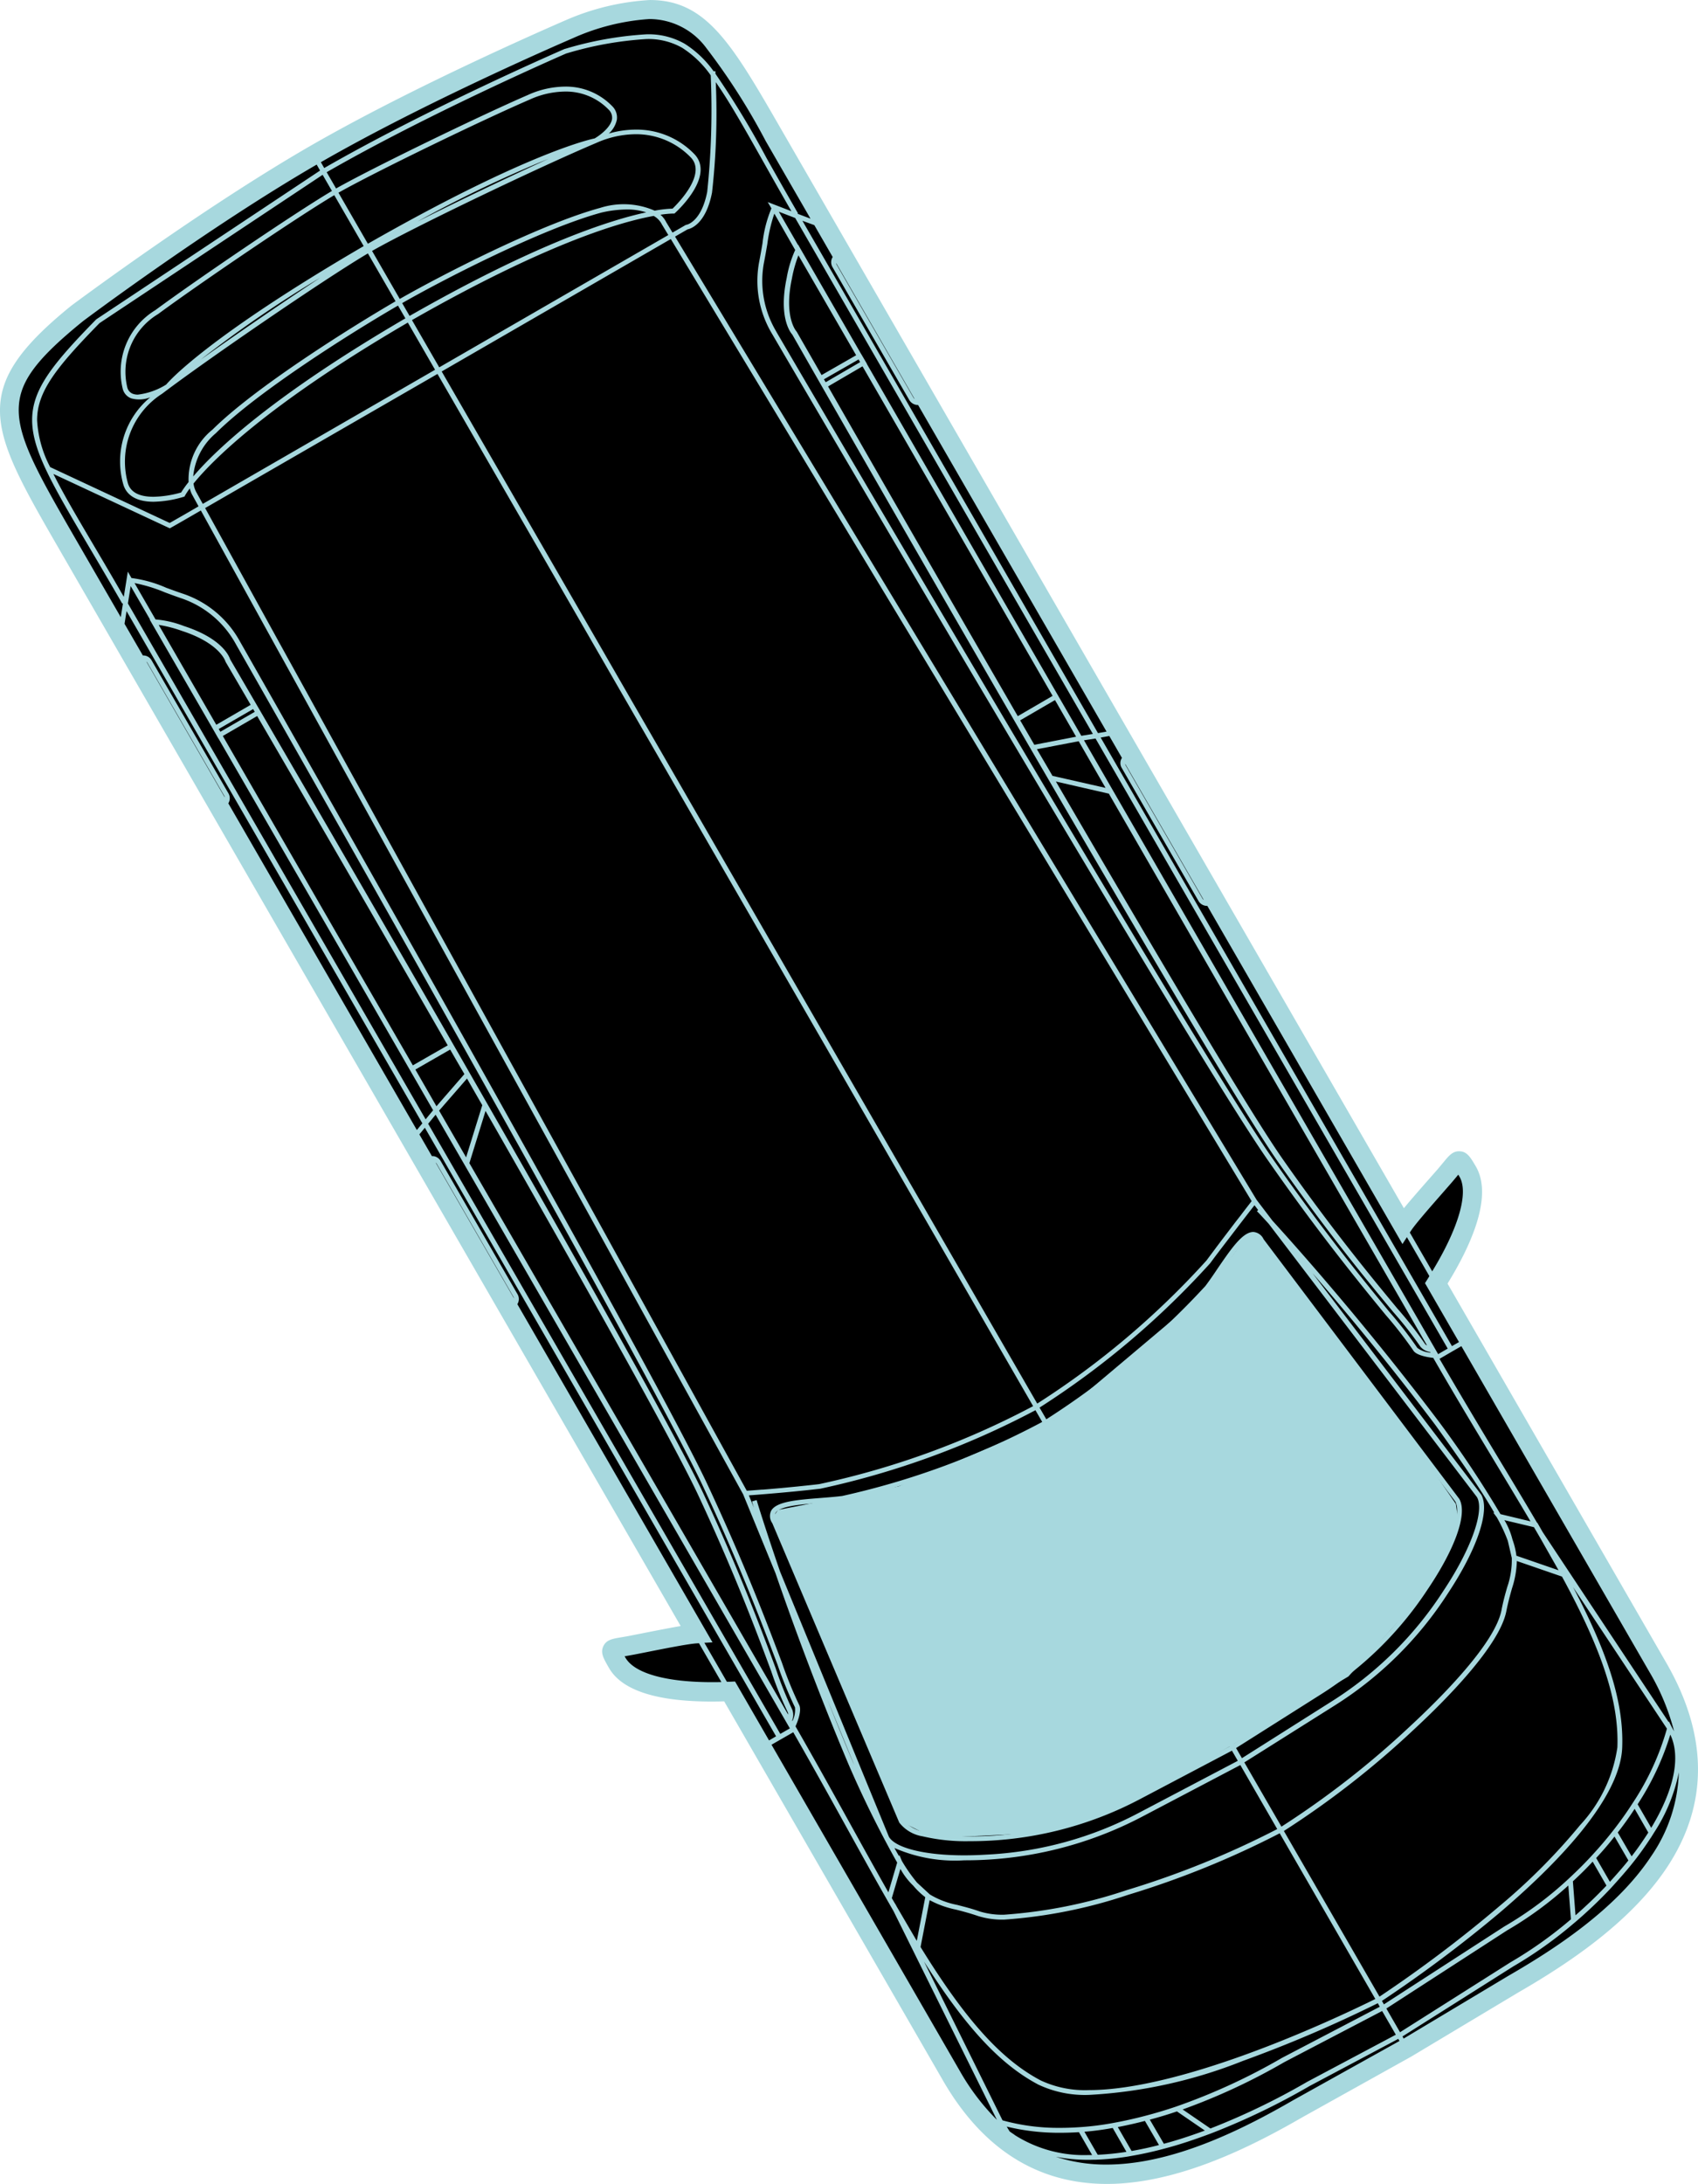 <svg xmlns="http://www.w3.org/2000/svg" width="96.585" height="124.165" viewBox="0 0 96.585 124.165"><g transform="translate(0.1 0.1)"><path d="M-810.66,330.315l-12.606-21.831c.973-1.533,2.737-4.711,1.8-6.33-.559-.961-.442-.791-1.364.268-.8.919-2.005,2.26-2.335,2.775l-35.76-61.928c-4.025-6.987-4.995-8.648-11.645-6.1A160.489,160.489,0,0,0-887.1,244.33a161.167,161.167,0,0,0-13.465,9c-5.53,4.487-4.574,6.156-.541,13.144l35.755,61.925c-.608.033-2.376.4-3.579.637-1.372.27-1.459.083-.9,1.045.935,1.622,4.568,1.683,6.381,1.606l12.6,21.828c5.132,8.9,13.638,5.4,19.721,1.889l6.172-3.437,6.056-3.627C-812.812,344.825-805.521,339.209-810.66,330.315Z" transform="translate(904.858 -235.617)"/><path d="M-810.312,330.05l-12.472-21.6c1.323-2.133,2.616-4.921,1.645-6.6-.3-.511-.46-.791-.818-.819s-.556.216-.892.623c-.1.12-.216.263-.361.429l-.517.59c-.519.593-1.051,1.2-1.43,1.667L-860.576,243c-3.976-6.9-5.175-8.985-12.211-6.285-.081.036-8.309,3.558-14.583,7.181s-13.435,8.978-13.521,9.042c-5.833,4.732-4.631,6.815-.648,13.718L-866.122,328c-.639.1-1.506.274-2.3.432l-.639.125c-.216.043-.4.074-.552.1-.516.087-.828.139-.978.459s.008.6.324,1.15c.949,1.649,4,1.921,6.516,1.84l12.468,21.594c2.238,3.88,5.342,5.842,9.237,5.842.224,0,.452-.005.682-.019,3.868-.22,7.8-2.257,10.409-3.765l6.186-3.446,6.05-3.623c2.623-1.514,6.355-3.9,8.482-7.138C-807.917,338.021-807.943,334.151-810.312,330.05Zm-30.718-51.4,4.707,8.153a.37.37,0,0,1-.363-.187l-4.361-7.554A.36.36,0,0,1-841.03,278.649Zm-16.443-28.476,4.7,8.133a.274.274,0,0,1-.109.014.408.408,0,0,1-.247-.194l-4.358-7.542A.37.37,0,0,1-857.474,250.173Zm-.039-.068a.441.441,0,0,0-.044.517l4.358,7.542a.477.477,0,0,0,.293.23.365.365,0,0,0,.1.013.389.389,0,0,0,.077-.021l10.833,18.76-.6.105-.1.017-16.989-29.433.974.369Zm-2.184-2.314,17.021,29.489-.434.07-.435.069-5.108-8.846-7.18-12.451.006,0-.266-.454h0l-3.466-6.01-.035-.061-.007.014-1.324-2.293Zm1.509,9.355-.082-.144,2.139-1.227.188.325-2.131,1.242Zm2.02-1.437-2.14,1.226-1.456-2.545-.006-.008c-.006-.008-.768-.808-.284-3.081a6.3,6.3,0,0,1,.459-1.529Zm11.216,19.433,1.321,2.291-2.584.5c-.176-.306-.353-.609-.529-.913-.122-.208-.241-.417-.363-.624l1.077-.627Zm.633,4.733-.878-.2q-.273-.466-.542-.927l-.437-.745,2.586-.5,1.677,2.912Zm20.3,32.081a20.681,20.681,0,0,0-1.568-2.005c-1.394-1.684-3.729-4.5-6.545-8.528-1.611-2.3-5.747-9.187-13.012-21.656l.595.135,2.69.61,18.245,31.644A.747.747,0,0,1-824.022,311.957Zm-20.969-36.88-1.078.627-1.077.627c-4.391-7.582-8.618-14.948-10.891-18.919l2.132-1.244,7.719,13.369Zm-14.662-25.383a6.027,6.027,0,0,0-.5,1.606c-.481,2.258.235,3.075.3,3.144.353.619,23.292,40.825,27.63,47.039,2.824,4.034,5.16,6.853,6.556,8.536a20.808,20.808,0,0,1,1.551,1.98c.06.1.235.186.535.264l.135.241c-.345-.027-.918-.152-1.023-.342a22.348,22.348,0,0,0-1.581-2.035c-1.434-1.747-3.834-4.671-6.75-8.867-4.477-6.437-27.9-46.483-28.141-46.888a5.653,5.653,0,0,1-.7-4.018c.07-.357.127-.691.183-1.011a6.96,6.96,0,0,1,.489-1.933Zm16.149,27.8.435-.07.434-.069,20.117,34.831-.718.417Zm.949-.153.7-.122.788,1.366a.429.429,0,0,0-.043.516l4.361,7.554a.456.456,0,0,0,.383.234.333.333,0,0,0,.082-.022l11.06,19.154.252-.393,1.389,2.407c-.036.058-.065.112-.1.17l-.145.23,1.954,3.383-.572.331Zm19.5,25.93.519-.594c.15-.172.273-.322.376-.447.037-.046.077-.093.115-.138.044.073.093.158.144.247.558.966-.061,3.059-1.644,5.621l-1.388-2.4.1-.156C-824.582,305.015-823.733,304.046-823.051,303.269Zm-49.4-65.717c6.308-2.422,7.13-.985,11.1,5.9l2.683,4.647-.986-.374-.061-.024-1.383-.534.094.162a6.616,6.616,0,0,0-.523,2c-.055.322-.112.653-.182,1.011a5.718,5.718,0,0,0,.712,4.072c.236.4,23.664,40.453,28.142,46.891,2.919,4.2,5.319,7.124,6.753,8.872a22.906,22.906,0,0,1,1.575,2.026c.144.26.9.373,1.155.385l.045,0,.049.085v0l-.063.036c1.261,2.185,2.443,4.145,3.585,6.04.712,1.181,1.387,2.3,2.02,3.377l-1.978-.476a58.659,58.659,0,0,0-3.488-5.234c-4.18-5.542-8.051-9.886-9.494-11.468l-.907-1.189L-866.742,248.9l.816-.47c.1-.016.973-.2,1.327-2.013a43.285,43.285,0,0,0,.2-6.582,50.468,50.468,0,0,1,2.851,4.711c.51.9,1.087,1.926,1.738,3.055l.067-.038c-.651-1.127-1.229-2.15-1.738-3.054A48.269,48.269,0,0,0-864.4,239.7l0-.078-.052,0a5.87,5.87,0,0,0-1.657-1.585c-1.455-.847-3.247-.593-6.72.306-.078.033-7.825,3.394-13.761,6.821l-.291-.505C-880.666,241.071-872.516,237.581-872.449,237.552Zm61.325,102.123A18.348,18.348,0,0,1-812.2,341.2l-.449-.773-.449-.773c.4-.511.765-1.022,1.087-1.525l.327.566Zm-1.129,1.592c-.385.481-.814.96-1.19,1.376l-.006-.012-.882-1.53c.441-.475.829-.927,1.181-1.379l.468.8ZM-813.5,342.7a25.467,25.467,0,0,1-1.97,1.879l-.022-.29-.145-1.892c.5-.46.894-.857,1.248-1.241l.006.012Zm-22.753,13.935a26.532,26.532,0,0,1-2.6.839l-.553-.948-.351-.6c.6-.158,1.161-.327,1.71-.515l.584.4Zm-5.154,0-.172-.3c.577-.108,1.165-.238,1.748-.392l.553.947.351.6c-.586.156-1.177.286-1.763.385Zm.636,1.26a15.007,15.007,0,0,1-1.849.194l-.867-1.5a16.3,16.3,0,0,0,1.829-.236l.185.321Zm-1.936.2c-.127,0-.251.005-.375.005a7.428,7.428,0,0,1-4.242-1.144c-.109-.079-.222-.144-.328-.229l-.292-.5a13.075,13.075,0,0,0,4.373.372l.083.144Zm-5.307-1.969-.033-.009-5.493-11.087c.163.275.325.545.485.81l.233.4.05.087,0-.016c2.241,3.635,4.343,6.276,6.88,7.613a6.139,6.139,0,0,0,2.844.567,28.58,28.58,0,0,0,8.7-1.926,74.422,74.422,0,0,0,7.747-3.318l.213.37-5.647,2.951a34.882,34.882,0,0,1-6.019,2.769c-.567.194-1.147.368-1.772.533-.609.161-1.223.3-1.824.407a16.1,16.1,0,0,1-1.907.243A12.863,12.863,0,0,1-848.011,356.123Zm-5.812-14.871,0,.014c-.188-.314-.387-.669-.6-1.077.6.617,2.225.96,4.284.96a21.516,21.516,0,0,0,10.047-2.459l5.564-2.924.118-.074,2.205,3.82a49.991,49.991,0,0,1-8.676,3.531c-2.343.726-6.551,1.846-8.409,1.211-.492-.17-.912-.278-1.282-.373a4.777,4.777,0,0,1-1.593-.613h0l-.741-.687a9.3,9.3,0,0,1-.881-1.257Zm-7.373-17.546-1.352-3.292.244-.017.249-.019.058,0,.4-.032.046,0,.478-.04.09-.007.515-.046.133-.013.529-.049.235-.025.464-.047c.241-.026.484-.053.727-.08a46.941,46.941,0,0,0,12.2-4.442c.038-.022.076-.047.114-.068l.485.839c-.039.024-.078.048-.117.071a45.173,45.173,0,0,1-11.394,4.207c-.4.048-.832.082-1.251.116-1.261.1-2.454.195-2.71.684a.609.609,0,0,0,.073.6l7.219,17.016a2.007,2.007,0,0,0,1.263.735,10.632,10.632,0,0,0,2.636.275,20.646,20.646,0,0,0,9.636-2.367l5.217-2.749.118-.075.434.751-.116.073-5.564,2.924a20.775,20.775,0,0,1-8.746,2.405c-2.9.181-5.171-.249-5.643-1.066l-6.2-15.1c-.835-2.421-1.3-3.934-1.3-3.965l-.073.021C-862.092,320.943-861.775,321.983-861.2,323.706Zm-41-61.542a6.749,6.749,0,0,1-.8-2.788c-.009-1.659,1.1-3.072,3.587-5.609l12.788-8.5.633,1.1c-2.014,1.177-7.728,5.052-10.124,6.822a3.991,3.991,0,0,0-1.817,4.363.686.686,0,0,0,.424.478,1,1,0,0,0,.352.058,3.2,3.2,0,0,0,1.271-.369,4.749,4.749,0,0,0-2.005,5.3c.223.692.922.881,1.619.881a6.161,6.161,0,0,0,1.676-.274l.016,0,.007-.015a4.579,4.579,0,0,1,.416-.6,1.832,1.832,0,0,0,.148.5l.432.785c-1.023.6-1.66.958-1.77,1.021l-6.834-3.192Zm37.717-22.441a44.41,44.41,0,0,1-.2,6.679c-.357,1.825-1.261,1.952-1.269,1.953l-.015.005-.824.475-.408-.673a1.34,1.34,0,0,0-.49-.541,5.991,5.991,0,0,1,.985-.107h.016l.012-.011c.089-.081,2.172-1.99,1.114-3.167a4.719,4.719,0,0,0-5.294-1,1.894,1.894,0,0,0,.831-1.064.8.8,0,0,0-.243-.691,3.978,3.978,0,0,0-4.692-.6c-2.708,1.174-8.922,4.184-10.974,5.356l-.634-1.1c5.93-3.424,13.675-6.784,13.748-6.816,3.445-.891,5.226-1.146,6.656-.311A5.925,5.925,0,0,1-864.477,239.722ZM-832.754,305l11.85,15.548c.474.822-.289,3-1.9,5.422a20.773,20.773,0,0,1-6.461,6.371l-5.127,3.243-.433-.75,4.809-3.025a19.987,19.987,0,0,0,6.116-5.957c1.567-2.307,2.285-4.3,1.827-5.093L-833.2,306a.608.608,0,0,0-.486-.365h-.018c-.55,0-1.221.978-1.931,2.014-.236.343-.479.7-.717,1.015a45.714,45.714,0,0,1-9.162,7.653l-.485-.839a47.535,47.535,0,0,0,9.764-8.232c.153-.2.307-.411.46-.615l.059-.079.4-.523.077-.1c.121-.159.239-.316.354-.465l.1-.13.286-.374.129-.167.195-.252.163-.211.075-.1c.146-.189.256-.33.3-.392l.385.5-.047-.05-.056.052C-833.345,304.358-833.127,304.592-832.754,305Zm12.973,16.689a9.345,9.345,0,0,1,.639,1.363l.228.984.005.021h0a4.758,4.758,0,0,1-.267,1.694c-.1.368-.219.786-.32,1.3-.377,1.932-3.454,5.013-5.254,6.679a50.01,50.01,0,0,1-7.4,5.749l-2.207-3.823,5.128-3.245c5.146-2.976,9.394-10.15,8.385-11.9l-11.307-14.835c1.753,1.952,5.2,5.906,8.881,10.79a59.617,59.617,0,0,1,3.449,5.165l-.015,0ZM-850.6,343.955c.369.094.786.2,1.276.37a4.532,4.532,0,0,0,1.447.193,27.745,27.745,0,0,0,7.01-1.4,49.964,49.964,0,0,0,8.692-3.538l5.542,9.6c-.711.358-14.408,7.206-19.217,4.674-2.538-1.337-4.643-4-6.894-7.657l.555-2.844A4.934,4.934,0,0,0-850.6,343.955Zm18.49-4.416a49.973,49.973,0,0,0,7.412-5.759c1.807-1.671,4.9-4.767,5.277-6.72.1-.507.216-.923.318-1.288a4.911,4.911,0,0,0,.272-1.688l2.744.946c2.04,3.74,3.295,6.872,3.181,9.8-.213,5.455-13.064,13.92-13.662,14.311Zm-13.369-23.155a45.81,45.81,0,0,0,9.184-7.669c.24-.322.485-.677.721-1.021.7-1.019,1.358-1.981,1.868-1.981h.015c.162.006.3.113.426.331l11.126,14.756c.433.749-.3,2.761-1.827,5.009a19.934,19.934,0,0,1-6.092,5.935l-4.808,3.024Zm10.55,18.424-.117.073-5.217,2.75c-3.928,2.271-9.761,2.748-12.216,2.085a1.961,1.961,0,0,1-1.214-.7L-860.91,322a.539.539,0,0,1-.073-.531c.237-.453,1.409-.545,2.649-.644.419-.033.852-.068,1.258-.117a45.2,45.2,0,0,0,11.418-4.217c.039-.023.078-.048.117-.071Zm1.2-30.981-.018.024c-.076.1-.213.273-.4.516l-.06.078-.234.3-.113.148c-.086.111-.176.229-.268.35l-.132.174-.269.352-.17.224c-.113.149-.228.3-.344.455l-.1.134c-.153.2-.308.41-.459.616a47.555,47.555,0,0,1-9.744,8.214l-33.978-58.852,13.207-7.624,33.125,54.839Zm-46.33-47.331-1.65-2.857c7.788-4.455,12.067-5.666,13.9-6a1.262,1.262,0,0,1,.542.554l.409.678Zm-3.92-6.79c2.4-1.379,9.692-4.862,12.859-6.2a5.65,5.65,0,0,1,2.258-.5,4.4,4.4,0,0,1,3.248,1.382c.968,1.078-.935,2.895-1.1,3.048h-.015a6.432,6.432,0,0,0-1.06.121,4.13,4.13,0,0,0-3.048-.169c-3.469.943-9.2,3.911-11.47,5.219Zm-.1-.027c-2.26,1.322-8.139,5.337-11.089,7.505.778-.788,3.508-3.237,11.026-7.615Zm0-.148c7.507-4.3,11.285-5.57,12.5-5.909-3.353,1.448-10.132,4.7-12.436,6.019Zm-.038-.066-1.772-3.069c2.049-1.171,8.26-4.179,10.965-5.353a5.046,5.046,0,0,1,2.045-.466,3.459,3.459,0,0,1,2.56,1.051.734.734,0,0,1,.223.628c-.094.612-.975,1.134-1.051,1.179C-871.323,243.47-874.948,244.221-884.112,249.465Zm-.066.037c-9.1,5.3-11.2,7.78-11.307,7.915-.092.056-1.324.794-1.994.541a.617.617,0,0,1-.377-.428,3.917,3.917,0,0,1,1.789-4.28c2.4-1.768,8.105-5.641,10.117-6.817Zm.14.242,1.674,2.9c-2.589,1.494-8.06,4.922-10.483,7.331a3.51,3.51,0,0,0-1.321,2.934,5.773,5.773,0,0,0-.462.649c-.215.066-2.744.807-3.184-.562a4.676,4.676,0,0,1,1.981-5.221C-893.242,255.811-886.495,251.183-884.038,249.745Zm-8.755,10.287c2.417-2.4,7.882-5.827,10.467-7.32l.519.9c-8.056,4.692-11.2,7.869-12.3,9.221A3.559,3.559,0,0,1-892.793,260.031Zm10.533-7.358c2.264-1.306,7.99-4.27,11.448-5.21a6.6,6.6,0,0,1,1.456-.178,3.177,3.177,0,0,1,1.451.3c-1.9.358-6.18,1.61-13.835,5.991Zm-11.679,10.8a1.577,1.577,0,0,1-.16-.535c1.048-1.308,4.158-4.506,12.33-9.264l1.65,2.856-13.388,7.726Zm13.857-6.877,33.979,58.854c-.037.022-.075.047-.113.069a46.778,46.778,0,0,1-12.175,4.431c-.253.03-.507.058-.759.084l-.168.017c-.19.02-.379.039-.562.057l-.28.027-.406.038-.375.033-.224.019-.453.037-.058,0c-.482.039-.817.063-.907.069l-30.888-56.012C-892.786,263.933-886.489,260.3-880.081,256.6Zm25.235,82.78c-.49-.976-1.053-2.173-1.732-3.676-1.519-3.6-2.762-6.919-3.678-9.5Zm1.848,3.226.019.017a3.967,3.967,0,0,0,.721.679l-.543,2.8-.189-.308-1.091-1.863-.023-.045,0,0-.275-.47.573-1.941A4.058,4.058,0,0,0-853,342.606Zm15.724,13.237-.677-.463a35.014,35.014,0,0,0,5.96-2.749l5.649-2.951.879,1.521-5.135,2.728a39.588,39.588,0,0,1-5.565,2.676Zm11-6.2,6.941-4.489a20.536,20.536,0,0,0,3.629-2.686l.053.688.114,1.489a23.579,23.579,0,0,1-3.484,2.485l-6.375,4.034Zm14.523-11.21-.214-.371a15.173,15.173,0,0,0,1.947-4.225l.022.038c.768,1.327.385,3.36-1.081,5.728Zm-.29-.393c-.334.523-.715,1.06-1.133,1.592l-.016.019h0c-.356.457-.748.914-1.194,1.4l-.022.024c-.365.4-.775.807-1.292,1.288a20.466,20.466,0,0,1-3.674,2.728l-6.94,4.488-.213-.369a74.493,74.493,0,0,0,6.748-5.049c5.632-4.78,6.889-7.71,6.953-9.325.113-2.924-1.129-6.045-3.151-9.764l.011,0-.2-.356q-.288-.522-.6-1.06l6.69,10.083A15.055,15.055,0,0,1-812.043,338.038Zm-4.185-13.274.091.168-2.7-.932a3.936,3.936,0,0,0-.231-.973l0-.01a4.1,4.1,0,0,0-.577-1.272l1.963.471c.151.257.3.507.441.757Zm-84.11-71.113c.071-.054,7.175-5.366,13.387-8.954l.292.508-12.8,8.5c-2.507,2.557-3.624,3.982-3.614,5.668.009,1.7,1.176,3.678,3.295,7.262.525.891,1.122,1.9,1.77,3.024l.066-.037c-.648-1.125-1.245-2.134-1.771-3.024-1.076-1.821-1.9-3.223-2.459-4.385l6.813,3.182.018.008.016-.01c.006,0,.663-.375,1.788-1.03l30.9,56.03,1.842,4.49c.938,2.721,2.349,6.591,4.147,10.85a58.619,58.619,0,0,0,2.791,5.631l-.578,1.96c-.715-1.255-1.455-2.592-2.24-4.009-1-1.813-2.042-3.69-3.189-5.683.135-.264.375-.922.238-1.167a21.975,21.975,0,0,1-.987-2.417c-.8-2.111-2.128-5.644-4.288-10.241-3.355-7.106-26.311-47.413-26.541-47.815a5.7,5.7,0,0,0-3.174-2.655c-.335-.117-.644-.231-.943-.341a6.7,6.7,0,0,0-2-.553h-.009l-.042-.073-.054-.094-.228,1.426h0l-.007.044-.01.062,0,.014h0l-.164,1.036-2.685-4.649C-904.831,259.159-905.563,257.888-900.339,253.651Zm37.095,77.535-.271.012c-.068,0-.129,0-.2,0l-1.39-2.407.461-.025-11.054-19.144a.433.433,0,0,0,.04-.514l-4.359-7.551a.474.474,0,0,0-.283-.231.352.352,0,0,0-.187,0l-.785-1.36.085-.1.364-.439,20.1,34.809-.572.333Zm-34.589-61.378.208-1.3.989,1.7.341.59h-.022l3.5,6.06,0,0,.247.43.019.034.005,0,7.362,12.73,4.936,8.555-.28.341-.28.341-7.451-12.905Zm7.457,6.176-2.129,1.233-.192-.332,2.129-1.233.126.216Zm-.23-.4-2.129,1.234-3.423-5.932a6.019,6.019,0,0,1,1.548.368c2.211.723,2.522,1.782,2.526,1.793l0,.01C-892.062,273.09-891.519,274.018-890.606,275.586Zm11.26,22.1.923-1.061c.3.53.613,1.076.917,1.6l.042.072-1,3.227-1.686-2.917Zm1.7,1.469.237-.764c6.927,12.1,11.047,19.534,12.242,22.1,2.09,4.471,3.364,7.905,4.126,9.956a20.949,20.949,0,0,0,.939,2.329.653.653,0,0,1-.017.44l-.009.005-18.281-31.606Zm-1.711-4.143c.3.512.593,1.024.9,1.542l-1.728,1.989-1.324-2.295,1.789-1.026Zm-13.108-17.73,2.131-1.235c2.3,3.95,6.57,11.3,10.94,18.9l-1.438.825-.719.412-3.26-5.637Zm32.417,56.026a.835.835,0,0,0,.032-.579,21.087,21.087,0,0,1-.937-2.327c-.761-2.051-2.034-5.484-4.117-9.949-3.214-6.867-26.56-46.821-26.926-47.446-.026-.093-.367-1.122-2.569-1.836a5.443,5.443,0,0,0-1.64-.371l-.283-.487-1.034-1.792a7,7,0,0,1,1.939.546c.3.111.607.226.945.341a5.618,5.618,0,0,1,3.131,2.619c.231.406,23.185,40.711,26.539,47.813,2.159,4.594,3.489,8.125,4.285,10.236a22.4,22.4,0,0,0,.992,2.427c.107.19-.073.751-.216,1.051C-859.956,333.472-860,333.393-860.05,333.31Zm-20.81-33.953-.364.44-.086.1-10.827-18.752a.441.441,0,0,0,.043-.517l-4.366-7.553a.435.435,0,0,0-.464-.222l-1.093-1.894.164-1.036Zm5.127,10.2-4.71-8.157a.367.367,0,0,1,.042-.011.333.333,0,0,1,.084.012.4.4,0,0,1,.238.2l4.358,7.552A.365.365,0,0,1-875.732,309.559Zm-21.152-36.634a.367.367,0,0,1,.36.192l4.365,7.553a.358.358,0,0,1-.027.391Zm16.118,26.44.28-.342.28-.341,20.273,35.1-.719.414Zm11.255,30.41c-.041-.07-.082-.142-.119-.206l.166-.027c.161-.028.352-.06.577-.1l.639-.126c1.071-.214,2.4-.478,2.877-.5l.183-.01,1.388,2.4C-866.813,331.3-868.931,330.783-869.511,329.776Zm19.007,23.475-10.748-18.614.638-.372h0l.754-.432.018-.01c1.11,1.937,2.124,3.763,3.1,5.531.936,1.693,1.81,3.27,2.653,4.729l6.021,12.152.036-.017.2.341A12.456,12.456,0,0,1-850.5,353.251Zm19.107,1.725c-2.539,1.467-6.34,3.442-10.017,3.65a8.922,8.922,0,0,1-5.144-1.145,8.206,8.206,0,0,0,3.479.693c.137,0,.277,0,.418-.007h.023l.064,0,0,0a15.2,15.2,0,0,0,1.848-.2h0l.026,0,.055-.009,0,0c.586-.1,1.178-.229,1.764-.385h0l.028-.007.048-.013h0a26.833,26.833,0,0,0,2.634-.855h0l.019-.006.068-.027h0a39.542,39.542,0,0,0,5.526-2.661l5.136-2.728.168.29Zm20.411-13.918c-2.021,3.077-5.637,5.386-8.187,6.856l-6.018,3.6-.168-.29,6.376-4.036a23.566,23.566,0,0,0,3.452-2.457h0l.058-.048a25.518,25.518,0,0,0,2.015-1.919l0,0,.036-.038.012-.014.006-.006h0c.375-.415.8-.892,1.19-1.376v0l.035-.044.017-.021h0c.358-.451.712-.953,1.08-1.525v0l.033-.053.013-.02h0c1.5-2.408,1.891-4.481,1.1-5.839l-.068-.127h0l-.044-.082,0,.011-7.289-10.986h0l-.275-.485-.008-.014-.015,0c-.643-1.093-1.331-2.236-2.058-3.441-1.135-1.885-2.311-3.835-3.565-6.007l.813-.472.033-.018h0l.572-.33,10.751,18.617C-808.874,334.336-808.84,337.789-810.986,341.058Z" transform="translate(904.899 -235.577)" fill="#a7d8de"/><path d="M-842.045,359.642c-3.932,0-7.069-1.983-9.324-5.893l-12.438-21.543c-.242.007-.482.011-.714.011-3.143,0-5.105-.64-5.832-1.9-.325-.561-.5-.87-.328-1.243s.522-.426,1.05-.515c.154-.026.335-.056.551-.1l.647-.127c.72-.143,1.529-.3,2.152-.408l-35.344-61.213c-1.988-3.444-3.3-5.72-3.371-7.72s1.063-3.71,4.042-6.126l.008-.006c.3-.223,7.392-5.5,13.526-9.044,5.951-3.436,13.707-6.8,14.572-7.177l.02-.009a13.96,13.96,0,0,1,4.794-1.151c3.237,0,4.677,2.5,7.544,7.477l35.347,61.214c.351-.428.813-.955,1.261-1.467l.6-.681c.136-.156.246-.29.344-.409l.038-.046c.332-.4.545-.662.954-.632s.594.347.9.869c.993,1.717-.321,4.554-1.615,6.652L-810.226,330c2.39,4.137,2.415,8.042.074,11.606-2.139,3.253-5.884,5.65-8.516,7.17l-6.048,3.622-6.189,3.447c-2.625,1.515-6.566,3.557-10.452,3.778C-841.576,359.635-841.8,359.642-842.045,359.642ZM-863.693,332l.03.052,12.468,21.594c2.217,3.844,5.3,5.792,9.15,5.792.24,0,.461-.006.676-.019,3.844-.219,7.756-2.246,10.365-3.752l6.187-3.446,6.047-3.621c2.615-1.51,6.335-3.889,8.45-7.107,2.3-3.5,2.27-7.33-.08-11.4l-12.5-21.648.032-.051c1.275-2.056,2.595-4.852,1.644-6.5-.308-.53-.445-.746-.74-.77l-.047,0c-.275,0-.439.2-.737.561l-.038.046c-.093.113-.209.254-.347.413l-.6.681c-.487.556-.99,1.131-1.348,1.573l-.092.113-.073-.126-35.42-61.339c-2.829-4.912-4.249-7.377-7.371-7.377a13.771,13.771,0,0,0-4.718,1.136l-.017.008c-.864.372-8.61,3.736-14.551,7.166-6.124,3.534-13.208,8.808-13.506,9.031l-.005,0c-2.92,2.368-4.032,4.041-3.965,5.961.068,1.951,1.372,4.209,3.344,7.627l35.49,61.464-.144.023c-.635.1-1.513.276-2.288.43l-.647.127c-.218.043-.4.074-.555.1-.539.091-.781.142-.9.4s0,.5.32,1.057c.473.822,1.839,1.8,5.659,1.8.249,0,.507,0,.767-.013Zm21.629,26.742a8.868,8.868,0,0,1-4.544-1.177l.038-.073a6.029,6.029,0,0,1-.806-.458c-.046-.034-.09-.063-.136-.093-.065-.043-.133-.088-.2-.141l-.015-.012-.118-.2-.055.046a12.636,12.636,0,0,1-2.693-3.334l-10.8-18.7h0l-1.912-3.312-.211.009c-.069,0-.13,0-.2,0l-.06,0h-.028c-.244.008-.485.012-.719.012-2.686,0-4.539-.543-5.084-1.49-.041-.07-.083-.142-.119-.207l-.07-.124.188-.031.121-.02.109-.019c.136-.024.289-.05.464-.084l.639-.126c1.263-.252,2.435-.48,2.892-.5l.106-.006h0l.138-.007h0l.323-.017-11.009-19.067h0l0,0-4.713-8.162h0l-.792-1.372h0l-.072-.124-10.864-18.816h0l-.014-.024-4.772-8.264h0l-.977-1.692h0l-2.826-4.893c-2.026-3.51-3.248-5.629-3.287-7.383-.042-1.879,1.279-3.314,3.733-5.3.07-.053,7.178-5.369,13.4-8.963l.087-.05h0c5.911-3.408,13.556-6.726,14.41-7.093l.016-.007a12.855,12.855,0,0,1,4.421-1.1c2.743,0,4.011,2.2,6.79,7.027l.011.02,3.807,6.593h0l4.78,8.278h0l10.94,18.946h0l.723,1.252h0l4.779,8.277h0l.038.066,10.978,19.011.309-.482c.254-.394,1.1-1.363,1.787-2.141l.519-.594c.144-.165.262-.308.365-.433l.009-.011c.038-.046.077-.094.116-.139l.09-.105.071.119c.044.073.094.159.145.248.581,1.005-.019,3.092-1.646,5.724l-.014.022h0l-.031.051-.041.068c-.02.034-.04.069-.063.1l-.112.178,1.974,3.418h0l10.739,18.6c2.237,3.873,2.27,7.361.1,10.664-2.035,3.1-5.667,5.415-8.221,6.888l-6,3.592h0l-.107.063v0l-6.12,3.408c-2.546,1.471-6.361,3.453-10.06,3.663C-841.629,358.738-841.85,358.745-842.064,358.745Zm-2.869-.641a9.148,9.148,0,0,0,2.869.441c.211,0,.428-.006.645-.019,3.656-.207,7.443-2.175,9.973-3.637l6.052-3.37-.069-.119-5.05,2.683a39.842,39.842,0,0,1-5.328,2.585h0l-.3.117c-.957.357-1.751.618-2.48.814h0l-.293.078h0c-.523.138-1.049.254-1.568.347h0l-.344.062v0a15.13,15.13,0,0,1-1.514.167l0,0-.322.015c-.15,0-.288.007-.418.007A9.642,9.642,0,0,1-844.934,358.1Zm-2.638-1.445c.054.042.111.08.17.119s.093.062.14.1A7.347,7.347,0,0,0-843.078,358l.2,0-.749-1.3c-.359.023-.715.034-1.058.034a12.513,12.513,0,0,1-3.051-.351Zm4.254.018.757,1.311a14.962,14.962,0,0,0,1.634-.166l-.78-1.358C-842.287,356.566-842.816,356.636-843.318,356.676Zm1.9-.265.784,1.361c.515-.09,1.039-.2,1.559-.338l-.8-1.371C-840.38,356.193-840.9,356.31-841.419,356.41Zm1.821-.422.8,1.372c.685-.18,1.432-.421,2.332-.75l-1.589-1.089C-838.556,355.692-839.062,355.845-839.6,355.988Zm1.867-.579,1.581,1.083a39.534,39.534,0,0,0,5.5-2.651l5.046-2.681-.779-1.348-5.564,2.907A35.257,35.257,0,0,1-837.731,355.409Zm-10.244.62a11.9,11.9,0,0,0,3.285.427c.367,0,.748-.014,1.133-.041a16,16,0,0,0,1.9-.242c.6-.109,1.211-.246,1.817-.406.621-.163,1.2-.337,1.765-.531a34.781,34.781,0,0,0,6-2.761l5.559-2.905-.114-.2a74.432,74.432,0,0,1-7.674,3.28,27.623,27.623,0,0,1-8.735,1.931,6.223,6.223,0,0,1-2.89-.579c-2.165-1.14-4.134-3.251-6.512-7Zm-13.141-21.356,10.7,18.528a13.041,13.041,0,0,0,2.12,2.8l-5.879-11.867c-.815-1.411-1.649-2.912-2.653-4.728-.94-1.7-1.95-3.52-3.051-5.443l-.683.392Zm8.478,11.5c2.546,4.135,4.591,6.405,6.835,7.587a5.955,5.955,0,0,0,2.756.549h0c2.435,0,5.954-.864,10.177-2.5,3.04-1.176,5.531-2.4,6.1-2.679l-5.439-9.422a50.864,50.864,0,0,1-8.625,3.5,28.2,28.2,0,0,1-7.04,1.408,4.627,4.627,0,0,1-1.48-.2c-.471-.161-.869-.266-1.268-.368a5.419,5.419,0,0,1-1.5-.539Zm27.412,5.086.069.119,5.931-3.552c2.538-1.464,6.143-3.762,8.155-6.826a8.886,8.886,0,0,0,1.565-4.758,9.768,9.768,0,0,1-1.4,3.413h0l-.191.307,0-.006c-.318.488-.625.918-.933,1.311h0l-.2.251,0,0c-.342.419-.715.838-1.071,1.231v0l-.149.161,0,0a25.6,25.6,0,0,1-1.954,1.854l-.113.094a23.586,23.586,0,0,1-3.411,2.421Zm-.917-1.588.778,1.348,6.287-3.978a23.446,23.446,0,0,0,3.434-2.443l-.148-1.922a20.537,20.537,0,0,1-3.493,2.559Zm-.252-.436.113.2,6.857-4.433a20.369,20.369,0,0,0,3.656-2.715c.513-.477.921-.885,1.286-1.282l.022-.024c.448-.485.837-.939,1.188-1.39l.017-.021c.411-.523.79-1.056,1.127-1.583a15.014,15.014,0,0,0,1.946-4.228l-5.337-8.044c2.049,3.894,2.888,6.651,2.792,9.123-.116,2.963-3.864,6.745-6.988,9.4A74.846,74.846,0,0,1-826.393,349.237Zm-5.578-9.661,5.439,9.422a74.166,74.166,0,0,0,6.876-5.191,34.764,34.764,0,0,0,4.533-4.559A8.247,8.247,0,0,0-813,334.824c.1-2.568-.842-5.474-3.15-9.711l-2.569-.886A5.406,5.406,0,0,1-819,325.8l-.005.019c-.1.359-.213.767-.311,1.261-.386,1.981-3.491,5.094-5.307,6.773A50.832,50.832,0,0,1-831.971,339.576Zm-22.022,4.3,1.089,1.861.054.088.482-2.482a4.156,4.156,0,0,1-.682-.653l-.014-.013a3.96,3.96,0,0,1-.718-.942l-.49,1.662.2.341.005,0Zm38.462-1.439.149,1.936c.6-.523,1.194-1.09,1.762-1.689l-.785-1.361C-814.733,341.675-815.094,342.033-815.532,342.44Zm-36.578.75a4.719,4.719,0,0,0,1.552.594c.375.1.8.2,1.293.376a4.4,4.4,0,0,0,1.387.182,28.014,28.014,0,0,0,6.96-1.395,50.688,50.688,0,0,0,8.569-3.473l-2.1-3.643-.037.023-5.564,2.924a21.632,21.632,0,0,1-10.094,2.471,8.582,8.582,0,0,1-3.979-.7c.089.162.177.318.264.467l.019-.068.139.336a9.212,9.212,0,0,0,.863,1.233Zm-7.642-9.56c1.114,1.938,2.127,3.766,3.105,5.534l.143.259c.711,1.284,1.385,2.5,2.037,3.649l.5-1.693a59.5,59.5,0,0,1-2.773-5.6c-1.836-4.351-3.27-8.3-4.15-10.856l-1.839-4.482L-893.574,264.5c-.976.568-1.582.912-1.7.977l-.063.038-.066-.03-6.559-3.063c.556,1.118,1.348,2.458,2.331,4.124l.074.125c.48.813,1.022,1.73,1.6,2.739l.229-1.432.208.363a7.091,7.091,0,0,1,1.987.558l.1.035c.269.1.547.2.845.3a5.794,5.794,0,0,1,3.23,2.7c.311.545,23.192,40.723,26.543,47.82,2.154,4.585,3.487,8.117,4.283,10.228l.008.02a22.428,22.428,0,0,0,.979,2.4C-859.374,332.712-859.636,333.385-859.751,333.63Zm45.542,7.484.784,1.359c.353-.391.719-.8,1.051-1.216l-.789-1.359C-813.479,340.3-813.822,340.7-814.209,341.115Zm1.229-1.45.79,1.36c.315-.406.627-.851.949-1.352l-.777-1.349C-812.306,338.763-812.629,339.213-812.98,339.665Zm-41.454.252c.378.639,2.055,1.051,4.277,1.051.41,0,.837-.014,1.27-.041a20.675,20.675,0,0,0,8.7-2.392l5.564-2.924.031-.02-.334-.577-.037.023-5.217,2.749a20.675,20.675,0,0,1-9.683,2.378,10.713,10.713,0,0,1-2.662-.278,2.091,2.091,0,0,1-1.323-.782l-.005-.011-7.217-17.01a.7.7,0,0,1-.072-.692c.282-.537,1.441-.63,2.783-.737l.079-.006c.392-.032.8-.064,1.171-.109h.005a44.7,44.7,0,0,0,11.355-4.194l.032-.019-.385-.667-.029.017a47.469,47.469,0,0,1-12.23,4.453l-.024,0c-.238.027-.476.054-.711.079l-.465.047-.274.028-.491.046-.066.006-.065.006-.379.034-.352.03-.354.03-.186.015-.261.021-.414.031.286.7c-.048-.154-.075-.242-.078-.255l-.027-.1.264-.076.028.1c0,.013.468,1.538,1.3,3.958Zm.834-.941a1.914,1.914,0,0,0,1.15.643,10.419,10.419,0,0,0,2.6.272,20.375,20.375,0,0,0,9.543-2.346l5.217-2.75.032-.02-10.515-18.212-.031.019a45.373,45.373,0,0,1-11.445,4.227l-.011,0c-.393.048-.8.081-1.262.117h-.008c-1.155.092-2.35.187-2.561.59a.451.451,0,0,0,.071.434l.005.011Zm41.751-.914.774,1.343c1.309-2.169,1.69-4.036,1.086-5.3A15.539,15.539,0,0,1-811.85,338.062Zm-22.369-2.378,2.109,3.653a50.658,50.658,0,0,0,7.294-5.685c1.792-1.658,4.853-4.723,5.224-6.625.1-.526.224-.957.322-1.3a4.728,4.728,0,0,0,.264-1.645l0-.017-.228-.981a9.268,9.268,0,0,0-.627-1.336l-.2-.268.059.011c-.651-1.132-1.69-2.679-3.337-4.968-2.633-3.492-5.151-6.516-7.007-8.661l9.6,12.6c.514.892-.227,3.088-1.887,5.6a20.9,20.9,0,0,1-6.534,6.441Zm-23.715-3.564q.712,1.8,1.448,3.545l.077.171Zm23.244,2.748.333.576,5.039-3.187a20.675,20.675,0,0,0,6.431-6.341c1.561-2.347,2.341-4.529,1.9-5.312l-11.844-15.539c-.371-.406-.583-.633-.6-.646l-.072-.073.069-.066-.209-.274-.225.29-.079.1-.158.206-.364.472-.245.321-.1.13-.277.363-.154.2-.4.523-.059.079c-.154.2-.308.41-.46.615l-.005.006a47.692,47.692,0,0,1-9.7,8.2l.385.666a46.016,46.016,0,0,0,9.049-7.579c.234-.311.473-.659.7-1l.008-.012c.758-1.105,1.411-2.058,2.014-2.058h.018a.7.7,0,0,1,.57.41l11.129,14.761c.483.834-.219,2.826-1.831,5.2a20.09,20.09,0,0,1-6.148,5.987Zm-10.651-18.447,10.512,18.208,4.72-2.969a19.832,19.832,0,0,0,6.062-5.906c1.478-2.175,2.227-4.187,1.826-4.9l-11.129-14.761c-.107-.185-.219-.277-.343-.281h-.015c-.459,0-1.132.987-1.783,1.938-.233.34-.48.7-.723,1.025l-.006.007A45.883,45.883,0,0,1-845.34,316.421Zm-17.848,14.663,1.934,3.35.4-.233-19.978-34.6-.313.378.715,1.239a.421.421,0,0,1,.164.013.572.572,0,0,1,.343.279l4.358,7.549a.543.543,0,0,1-.006.573l11.1,19.227-.461.025,1.279,2.215c.045,0,.088,0,.135,0Zm-17.457-31.708,20.03,34.688.545-.314-20.15-34.891Zm70.711,34.248.09.166q.037.064.071.13a12.938,12.938,0,0,0-1.4-3.371l-10.7-18.531-.519.3-.725.421c1.2,2.07,2.321,3.937,3.409,5.744l.106.175c.674,1.117,1.386,2.3,2.037,3.406l.014,0,.03.049.274.48,7.165,10.8.011-.043Zm-50.009-.328.021.036a1.425,1.425,0,0,0,.142-.779,22.12,22.12,0,0,1-.991-2.422l-.007-.019c-.8-2.112-2.126-5.641-4.282-10.229-3.194-6.764-24.12-43.562-26.5-47.736l-.045-.081a5.566,5.566,0,0,0-3.071-2.563c-.343-.117-.656-.233-.947-.342a8.791,8.791,0,0,0-1.723-.526l1.195,2.067a5.745,5.745,0,0,1,1.612.374c2.174.705,2.577,1.723,2.63,1.891.487.832,23.711,40.577,26.925,47.444,2.082,4.462,3.356,7.9,4.117,9.948l0,.008a21.442,21.442,0,0,0,.93,2.312A.846.846,0,0,1-859.942,333.3ZM-878.3,301.608l18.128,31.342a.212.212,0,0,0-.014-.116,20.4,20.4,0,0,1-.948-2.348l-.006-.015c-.761-2.048-2.034-5.477-4.117-9.933-1.185-2.546-5.264-9.911-12.124-21.9Zm8.831,28.036.047.081c.509.884,2.3,1.39,4.911,1.39.178,0,.36,0,.545-.007l-1.274-2.206-.121.007c-.481.025-1.914.311-2.863.5l-.64.126c-.177.034-.332.061-.468.085l-.111.019Zm50.729-5.717,2.394.826-1.005-1.772c-.13-.224-.26-.448-.394-.677l-1.682-.4a4.009,4.009,0,0,1,.459,1.1h0A4.146,4.146,0,0,1-818.744,323.927Zm-.907-2.364,1.706.41c-.6-1.018-1.242-2.083-1.9-3.173-1.076-1.784-2.3-3.807-3.586-6.041l-.047-.082c-.3-.029-.982-.143-1.14-.429a22.969,22.969,0,0,0-1.565-2.011c-1.435-1.748-3.836-4.674-6.758-8.878-4.5-6.475-27.836-46.366-28.145-46.9a5.844,5.844,0,0,1-.725-4.144c.071-.362.13-.706.181-1.009a7.089,7.089,0,0,1,.507-1.981l-.209-.359,1.346.52c-.63-1.092-1.192-2.09-1.648-2.9-1-1.775-1.875-3.326-2.655-4.437a40.043,40.043,0,0,1-.213,6.279c-.351,1.8-1.221,2.055-1.391,2.089l-.331.191-.381.22,33.081,54.767.9,1.182c1.469,1.611,5.329,5.946,9.5,11.472A59.612,59.612,0,0,1-819.65,321.563Zm-73.684-57.2,30.81,55.87c.136-.009.434-.031.842-.064l.059,0,.453-.037.157-.014.085-.007.356-.031.229-.022.175-.017.2-.019.08-.008c.182-.017.371-.036.561-.057l.167-.017c.225-.024.489-.052.755-.084a46.9,46.9,0,0,0,12.14-4.419l.028-.016-33.88-58.683-3.121,1.8Zm13.456-7.766L-846,315.277a47.237,47.237,0,0,0,9.627-8.135l0,0c.137-.186.277-.372.416-.558l.071-.094.073-.1c.115-.152.23-.305.343-.454l.17-.224.069-.09.2-.262.132-.174.049-.064c.075-.1.149-.195.22-.286l.2-.255.151-.2.06-.078c.187-.243.324-.42.4-.516l.015-.02-33.039-54.7Zm36.535,20.969,20.145,34.9.545-.316-20.033-34.685Zm-17.613-29.944a8.9,8.9,0,0,0-.4,1.734l-.021.12c-.049.285-.1.58-.162.894a5.61,5.61,0,0,0,.685,3.943l0,.006.11.189c3.959,6.761,23.918,40.786,28.027,46.693,2.922,4.2,5.315,7.119,6.745,8.861a22.645,22.645,0,0,1,1.59,2.048,1.368,1.368,0,0,0,.754.271l-.019-.034a.893.893,0,0,1-.555-.3,21.155,21.155,0,0,0-1.542-1.968c-1.4-1.683-3.73-4.5-6.561-8.543-4.258-6.1-26.671-45.356-27.623-47.025l-.007-.012c-.116-.129-.791-1-.317-3.224a6.387,6.387,0,0,1,.482-1.583Zm18.562,29.788,19.982,34.6.4-.231-1.934-3.349.177-.281c.022-.034.04-.065.059-.1l.012-.021-1.278-2.214-.252.393-11.1-19.227a.2.2,0,0,1-.035,0,.555.555,0,0,1-.469-.283l-4.361-7.555a.532.532,0,0,1,.009-.575l-.719-1.246Zm-2.547,2.5c7.185,12.331,11.282,19.149,12.891,21.451,2.81,4.016,5.141,6.832,6.534,8.514l.007.008a20.888,20.888,0,0,1,1.577,2.019.268.268,0,0,0,.1.066L-841.925,280.6Zm-35.292,21.643,4.466,7.735a.31.31,0,0,0-.036-.093l-4.359-7.552A.349.349,0,0,0-880.236,301.558Zm55.424,4,1.274,2.206c1.5-2.465,2.08-4.468,1.555-5.376l-.072-.124-.023.029-.009.012c-.1.12-.223.27-.369.438l-.519.594c-.643.733-1.524,1.737-1.77,2.118Zm-55.216-6.932,1.536,2.657.92-2.967-.02-.034c-.276-.478-.561-.975-.848-1.481Zm-11.988-17.467,10.722,18.569.313-.379L-897.8,270.222l-.115.722,1.042,1.8a.544.544,0,0,1,.5.281l4.365,7.552A.555.555,0,0,1-892.016,281.158Zm-5.713-11.368,16.935,29.33.425-.517-4.9-8.495-7.308-12.638-.006,0-.368-.642,0,0-3.541-6.125h.022l-.254-.44-.848-1.462Zm16.351,26.5,1.2,2.086,1.589-1.829c-.273-.466-.545-.934-.81-1.394Zm-10.953-18.966,7.6,13.176,3.21,5.551,1.983-1.137c-4.086-7.109-8.138-14.086-10.839-18.724ZM-841,278.9a.3.3,0,0,0,.039.107l4.362,7.556a.307.307,0,0,0,.07.081Zm-55.674-5.812,4.458,7.72a.254.254,0,0,0-.031-.091l-4.364-7.552A.307.307,0,0,0-896.674,273.089Zm51.541,6.5,3.02.684-1.528-2.653-2.377.455.365.623.3.51Zm-1.838-3.156.148.255.164.283.136.234.358.618,2.376-.46-1.2-2.083Zm-8.719-20.261,7.124,12.354,5.074,8.786.657-.106-16.931-29.333-.932-.359,1.091,1.89.008-.015.125.221,3.431,5.949.037.058.323.551Zm-3.667-8.142,16.813,29.129.487-.086L-852.778,258.5l-.03,0a.466.466,0,0,1-.124-.016.576.576,0,0,1-.354-.278l-4.358-7.541a.551.551,0,0,1,.01-.576l-1.045-1.812Zm-33.2,28.894.092.158,1.957-1.133-.092-.158Zm-3.415-5.917,3.276,5.678,1.956-1.134c-.91-1.563-1.42-2.433-1.424-2.44l-.011-.027c-.015-.047-.35-1.042-2.463-1.732A7.279,7.279,0,0,0-895.975,271.005Zm38.075-13.558c2.14,3.738,6.337,11.054,10.791,18.746l1.982-1.153-3.145-5.455-7.669-13.282Zm-29.089-12.613c-6.191,3.587-13.222,8.846-13.29,8.9-2.769,2.246-3.692,3.544-3.657,5.143.038,1.7,1.251,3.806,3.261,7.288l2.543,4.4.125-.788-.038.021-.05-.086c-.582-1.009-1.127-1.932-1.607-2.747l-.163-.276c-2.128-3.6-3.3-5.581-3.309-7.312s1.115-3.161,3.642-5.739l.016-.013,12.72-8.452Zm-15.157,17.2.011.005,6.787,3.17c.5-.287,1.055-.6,1.64-.946l-.385-.7a1.627,1.627,0,0,1-.113-.317,3.758,3.758,0,0,0-.274.408l-.027.054-.057.017a6.323,6.323,0,0,1-1.7.278c-.921,0-1.514-.329-1.714-.951a4.735,4.735,0,0,1,1.522-4.988,1.686,1.686,0,0,1-1.08.061.782.782,0,0,1-.485-.543,4.089,4.089,0,0,1,1.854-4.472c2.345-1.732,7.965-5.546,10.047-6.777l-.53-.918-12.69,8.431c-2.463,2.513-3.56,3.909-3.551,5.531A6.463,6.463,0,0,0-902.146,262.032Zm8.152.938a1.456,1.456,0,0,0,.143.459l.383.693,13.213-7.625-1.549-2.683C-889.951,258.568-893.028,261.777-893.993,262.971Zm9.919-13.088c-2.517,1.489-9.159,6.048-11.7,7.974a4.58,4.58,0,0,0-1.947,5.111c.16.5.65.751,1.454.751a6.138,6.138,0,0,0,1.569-.244,6.17,6.17,0,0,1,.425-.594,3.624,3.624,0,0,1,1.355-2.976c2.405-2.391,7.812-5.786,10.416-7.3Zm1.712,2.966c-2.594,1.5-7.976,4.882-10.36,7.254a3.635,3.635,0,0,0-1.288,2.46c1.309-1.537,4.535-4.592,12.068-8.988Zm24.921-2.419a.324.324,0,0,0,.038.107l4.357,7.54a.33.33,0,0,0,.069.085Zm-28.545-3.859c-2.076,1.228-7.681,5.033-10.022,6.76a3.821,3.821,0,0,0-1.752,4.17.515.515,0,0,0,.317.364.818.818,0,0,0,.288.046,3.932,3.932,0,0,0,1.605-.57c.192-.227,2.414-2.73,11.236-7.874Zm27.852,10.469.1.167,1.958-1.142-.088-.153Zm-1.452-7.049a7.292,7.292,0,0,0-.372,1.331c-.459,2.156.23,2.96.26,2.993l.019.026.311.543,1.1,1.915,1.966-1.126Zm-21.98,3.685,1.55,2.684,13.03-7.522-.363-.6a1.15,1.15,0,0,0-.469-.487C-869.688,248.09-873.93,249.317-881.566,253.676Zm-5.117-2.473a66.544,66.544,0,0,0-6.9,4.717C-891.474,254.421-888.794,252.586-886.683,251.2Zm4.56,1.507.42.727c7.222-4.124,11.441-5.458,13.46-5.888a3.447,3.447,0,0,0-1.112-.164,6.544,6.544,0,0,0-1.434.176C-874.184,248.483-879.824,251.392-882.123,252.71Zm-1.713-2.967,1.574,2.728c2.309-1.323,7.978-4.247,11.407-5.179a4.408,4.408,0,0,1,3.093.161,6.722,6.722,0,0,1,1.016-.116c.3-.29,1.924-1.925,1.065-2.882a4.311,4.311,0,0,0-3.174-1.349,5.566,5.566,0,0,0-2.218.491C-874.182,244.911-881.354,248.335-883.836,249.744Zm-1.912-3.31,1.672,2.9c8.929-5.1,12.585-5.924,12.9-5.988.342-.2.92-.652.989-1.1a.64.64,0,0,0-.2-.544,3.379,3.379,0,0,0-2.487-1.02,4.964,4.964,0,0,0-2,.457C-877.522,242.281-883.618,245.231-885.747,246.433Zm18.648,1.683.353.583.24-.138.5-.289.039-.016h.012c.006,0,.844-.145,1.182-1.873a44.62,44.62,0,0,0,.2-6.625,5.771,5.771,0,0,0-1.627-1.567,3.88,3.88,0,0,0-2.033-.495,19.939,19.939,0,0,0-4.541.815l-.008,0c-.807.352-8.014,3.519-13.636,6.755l.534.925c2.142-1.209,8.254-4.166,10.9-5.311a5.238,5.238,0,0,1,2.115-.481,3.656,3.656,0,0,1,2.689,1.109.9.9,0,0,1,.268.774,1.484,1.484,0,0,1-.458.786,5.538,5.538,0,0,1,1.534-.224,4.567,4.567,0,0,1,3.362,1.424c1.093,1.216-.891,3.1-1.12,3.308l-.043.04-.061,0a5.383,5.383,0,0,0-.733.069A1.325,1.325,0,0,1-867.1,248.116Zm-6.632-3.642a70.5,70.5,0,0,0-7.527,3.6C-879,246.94-876.077,245.544-873.732,244.474Zm14.084,3.149.027.01.723.274-2.554-4.423a36.746,36.746,0,0,0-3.378-5.286,4.034,4.034,0,0,0-3.239-1.64,12.677,12.677,0,0,0-4.345,1.088l-.013.006c-.849.366-8.432,3.657-14.323,7.045l.191.332c5.955-3.427,13.613-6.745,13.686-6.776l.014,0a20.188,20.188,0,0,1,4.626-.827,4.146,4.146,0,0,1,2.17.532,5.872,5.872,0,0,1,1.654,1.569l.1-.005.005.148a49.919,49.919,0,0,1,2.91,4.8c.481.852,1.079,1.913,1.738,3.053l.05.087Z" transform="translate(904.899 -235.577)" fill="#a7d8de"/><path d="M16973.545-22596.641l6.854-1.338,8.8-3.75,8.494-7.154,2.615-3.43.674.266,9.566,12.816,1.551,2.254.172,1.223-1.984,3.857-4.307,4.729-6.846,4.033-6.1,3.453-4.6,1.406-6.021.293-1.736-.865-6.539-15.246-.969-2.027Z" transform="translate(-16929.385 22682.385)" fill="#a7d8de"/></g></svg>